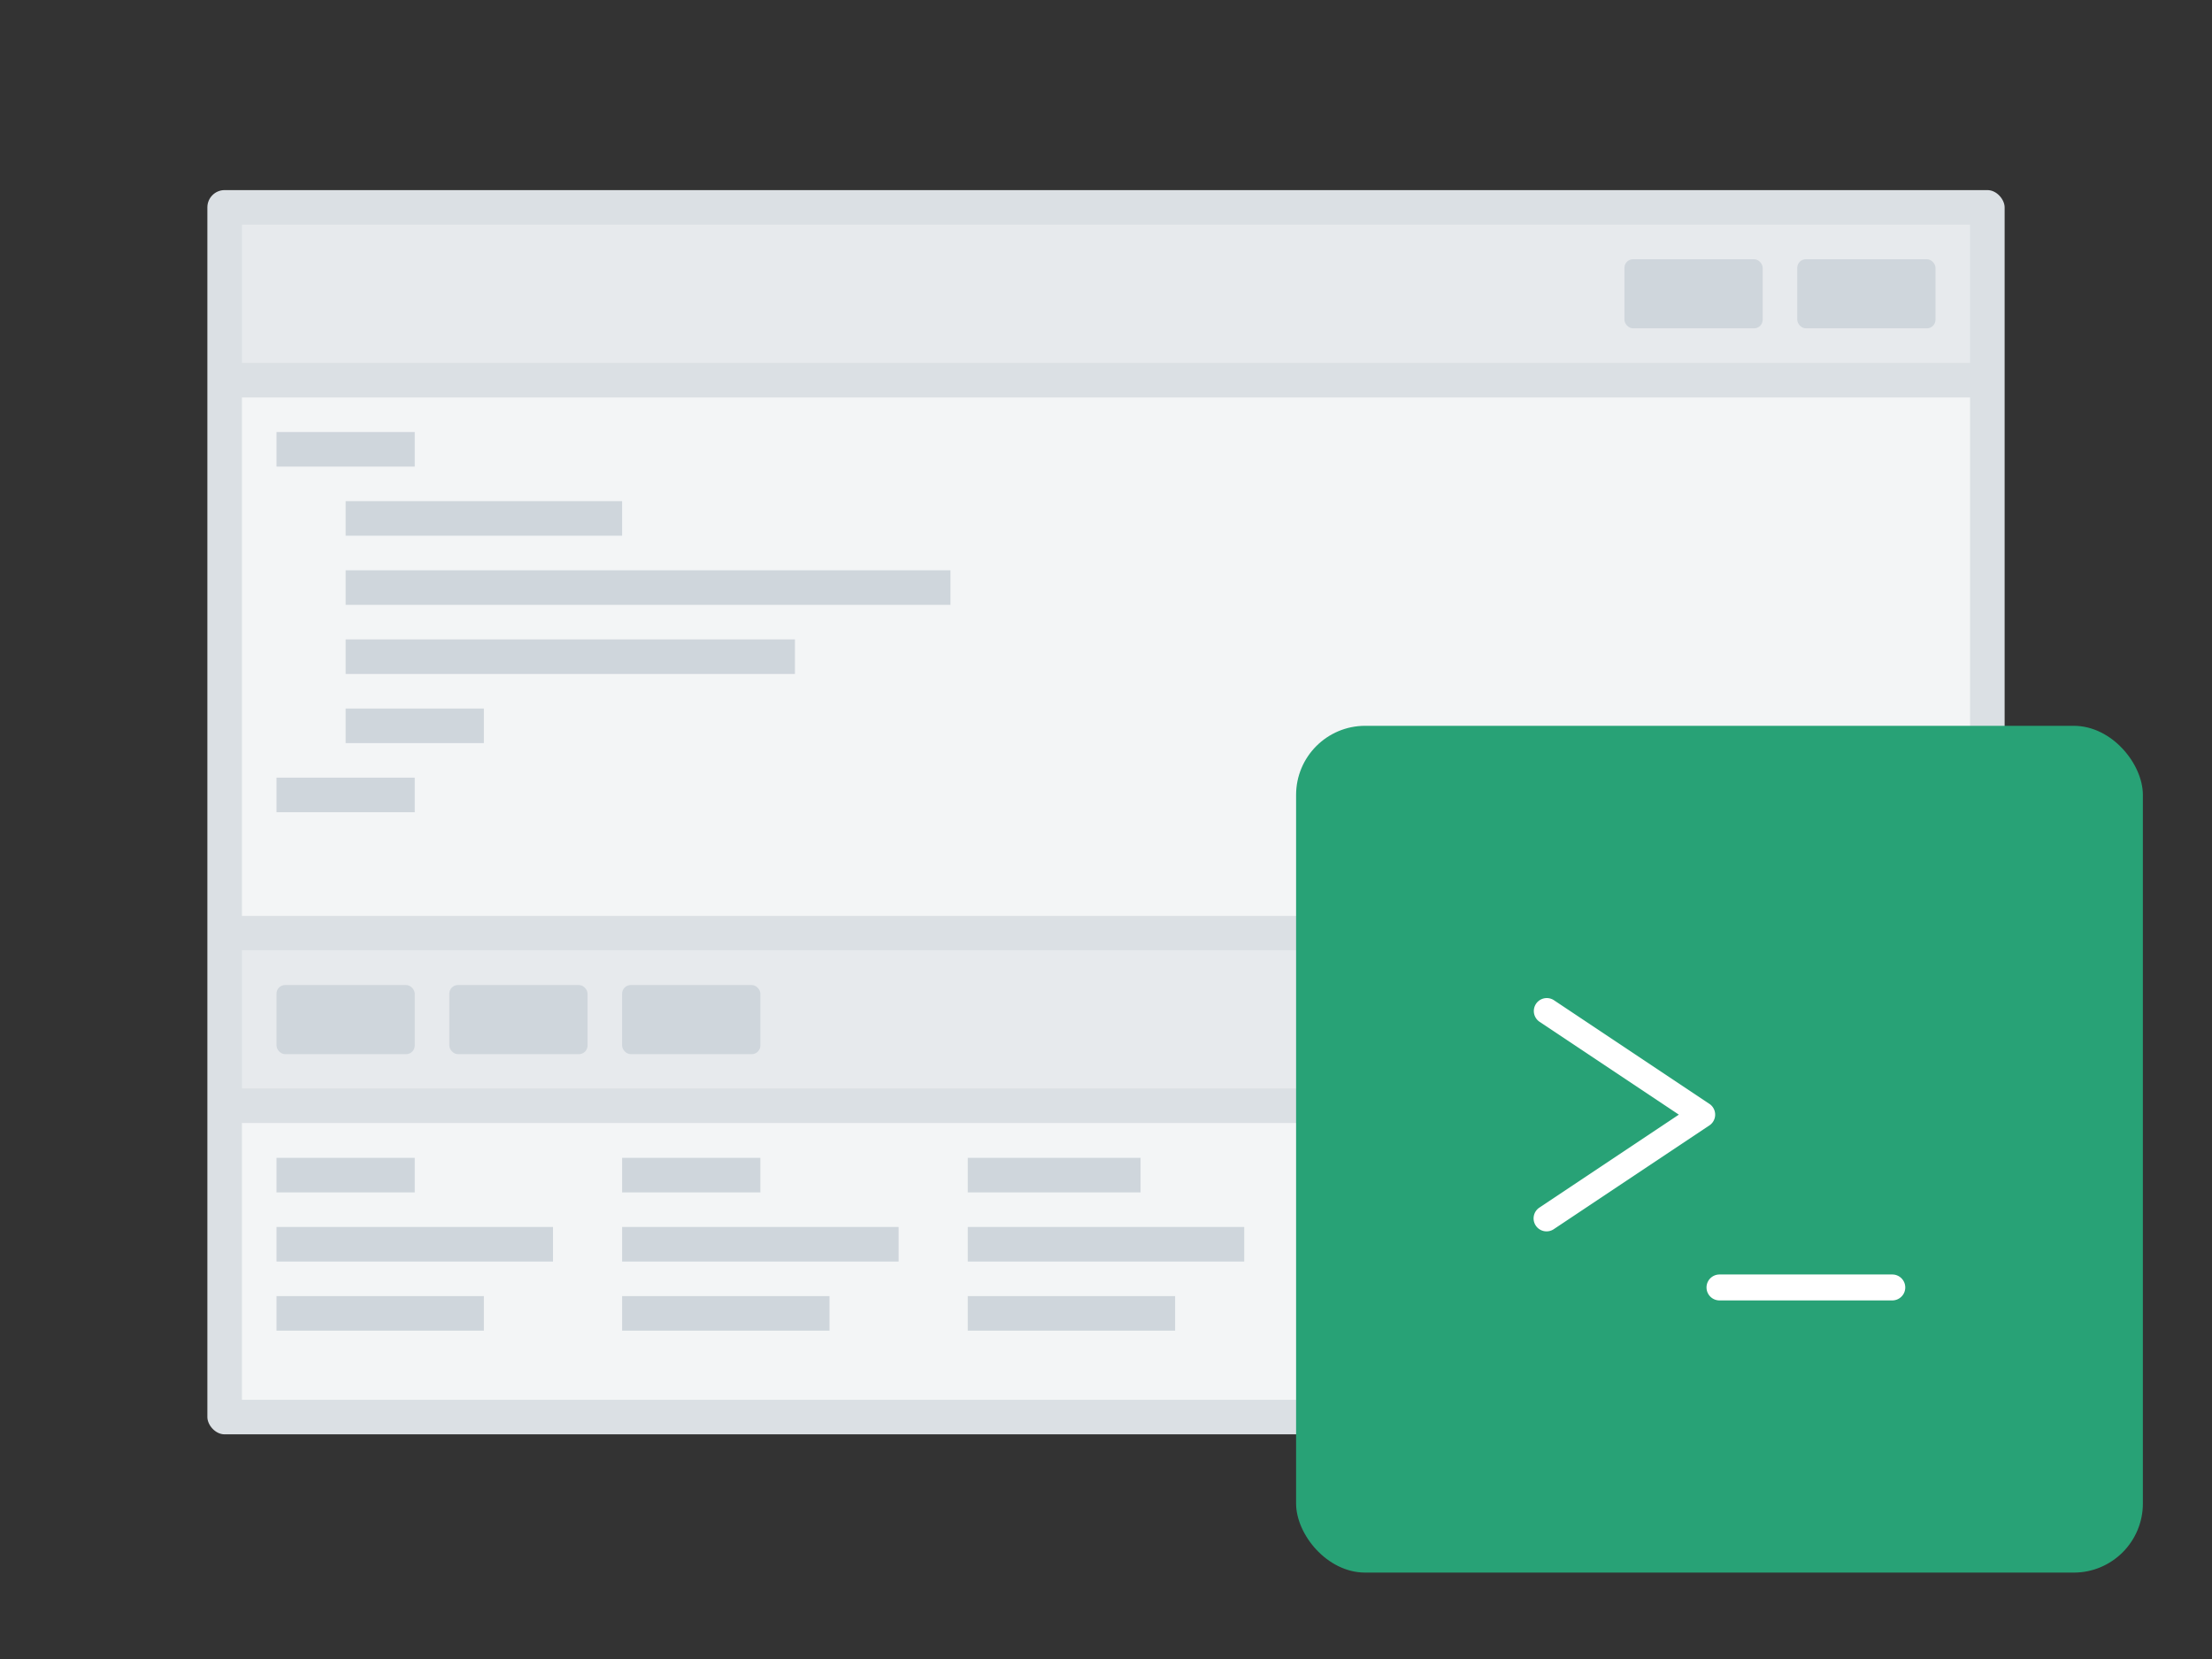 <svg xmlns="http://www.w3.org/2000/svg" xmlns:xlink="http://www.w3.org/1999/xlink" viewBox="0 0 128 96"><rect x="0" y="0" width="128" height="96" fill="#333333" stroke="none"/><defs><symbol id="a" data-name="icon_terminal" viewBox="0 0 49 49"><path fill="none" d="M0 0h49v49H0z"/><path d="M24.25 22.5a.749.749 0 0 0-.334-.624l-9-6a.75.75 0 0 0-.832 1.248l8.064 5.376-8.064 5.376a.75.75 0 1 0 .832 1.248l9-6a.749.749 0 0 0 .334-.624zm10.25 9.25h-10a.75.75 0 0 0 0 1.5h10a.75.75 0 0 0 0-1.5z" fill="#fff"/></symbol></defs><rect x="12" y="11" width="104" height="72" rx="1" ry="1" fill="#dbe0e4"/><path fill="#f3f5f6" d="M14 23h100v30H14z"/><path fill="#cfd6dc" d="M16 25h8v2h-8zm4 4h16v2H20zm-4 16h8v2h-8zm4-12h35v2H20zm0 8h8v2h-8zm0-4h26v2H20z"/><path fill="#e7eaed" d="M14 13h100v8H14z"/><path fill="#f3f5f6" d="M14 64.984h100V81H14z"/><path fill="#e7eaed" d="M14 54.984h101v8H14z"/><rect x="104" y="15" width="8" height="4" rx=".5" ry=".5" fill="#cfd6dc"/><rect x="94" y="15" width="8" height="4" rx=".5" ry=".5" fill="#cfd6dc"/><rect x="16" y="57" width="8" height="4" rx=".5" ry=".5" fill="#cfd6dc"/><path fill="#cfd6dc" d="M16 67h8v2h-8zm0 4h16v2H16zm0 4h12v2H16zm20-8h8v2h-8zm0 4h16v2H36zm0 4h12v2H36zm20 0h12v2H56zm0-4h16v2H56zm0-4h10v2H56z"/><rect x="26" y="57" width="8" height="4" rx=".5" ry=".5" fill="#cfd6dc"/><rect x="36" y="57" width="8" height="4" rx=".5" ry=".5" fill="#cfd6dc"/><rect x="75" y="42" width="49" height="49" rx="4" ry="4" fill="#28a276"/><use width="49" height="49" transform="translate(75 42)" xlink:href="#a"/></svg>